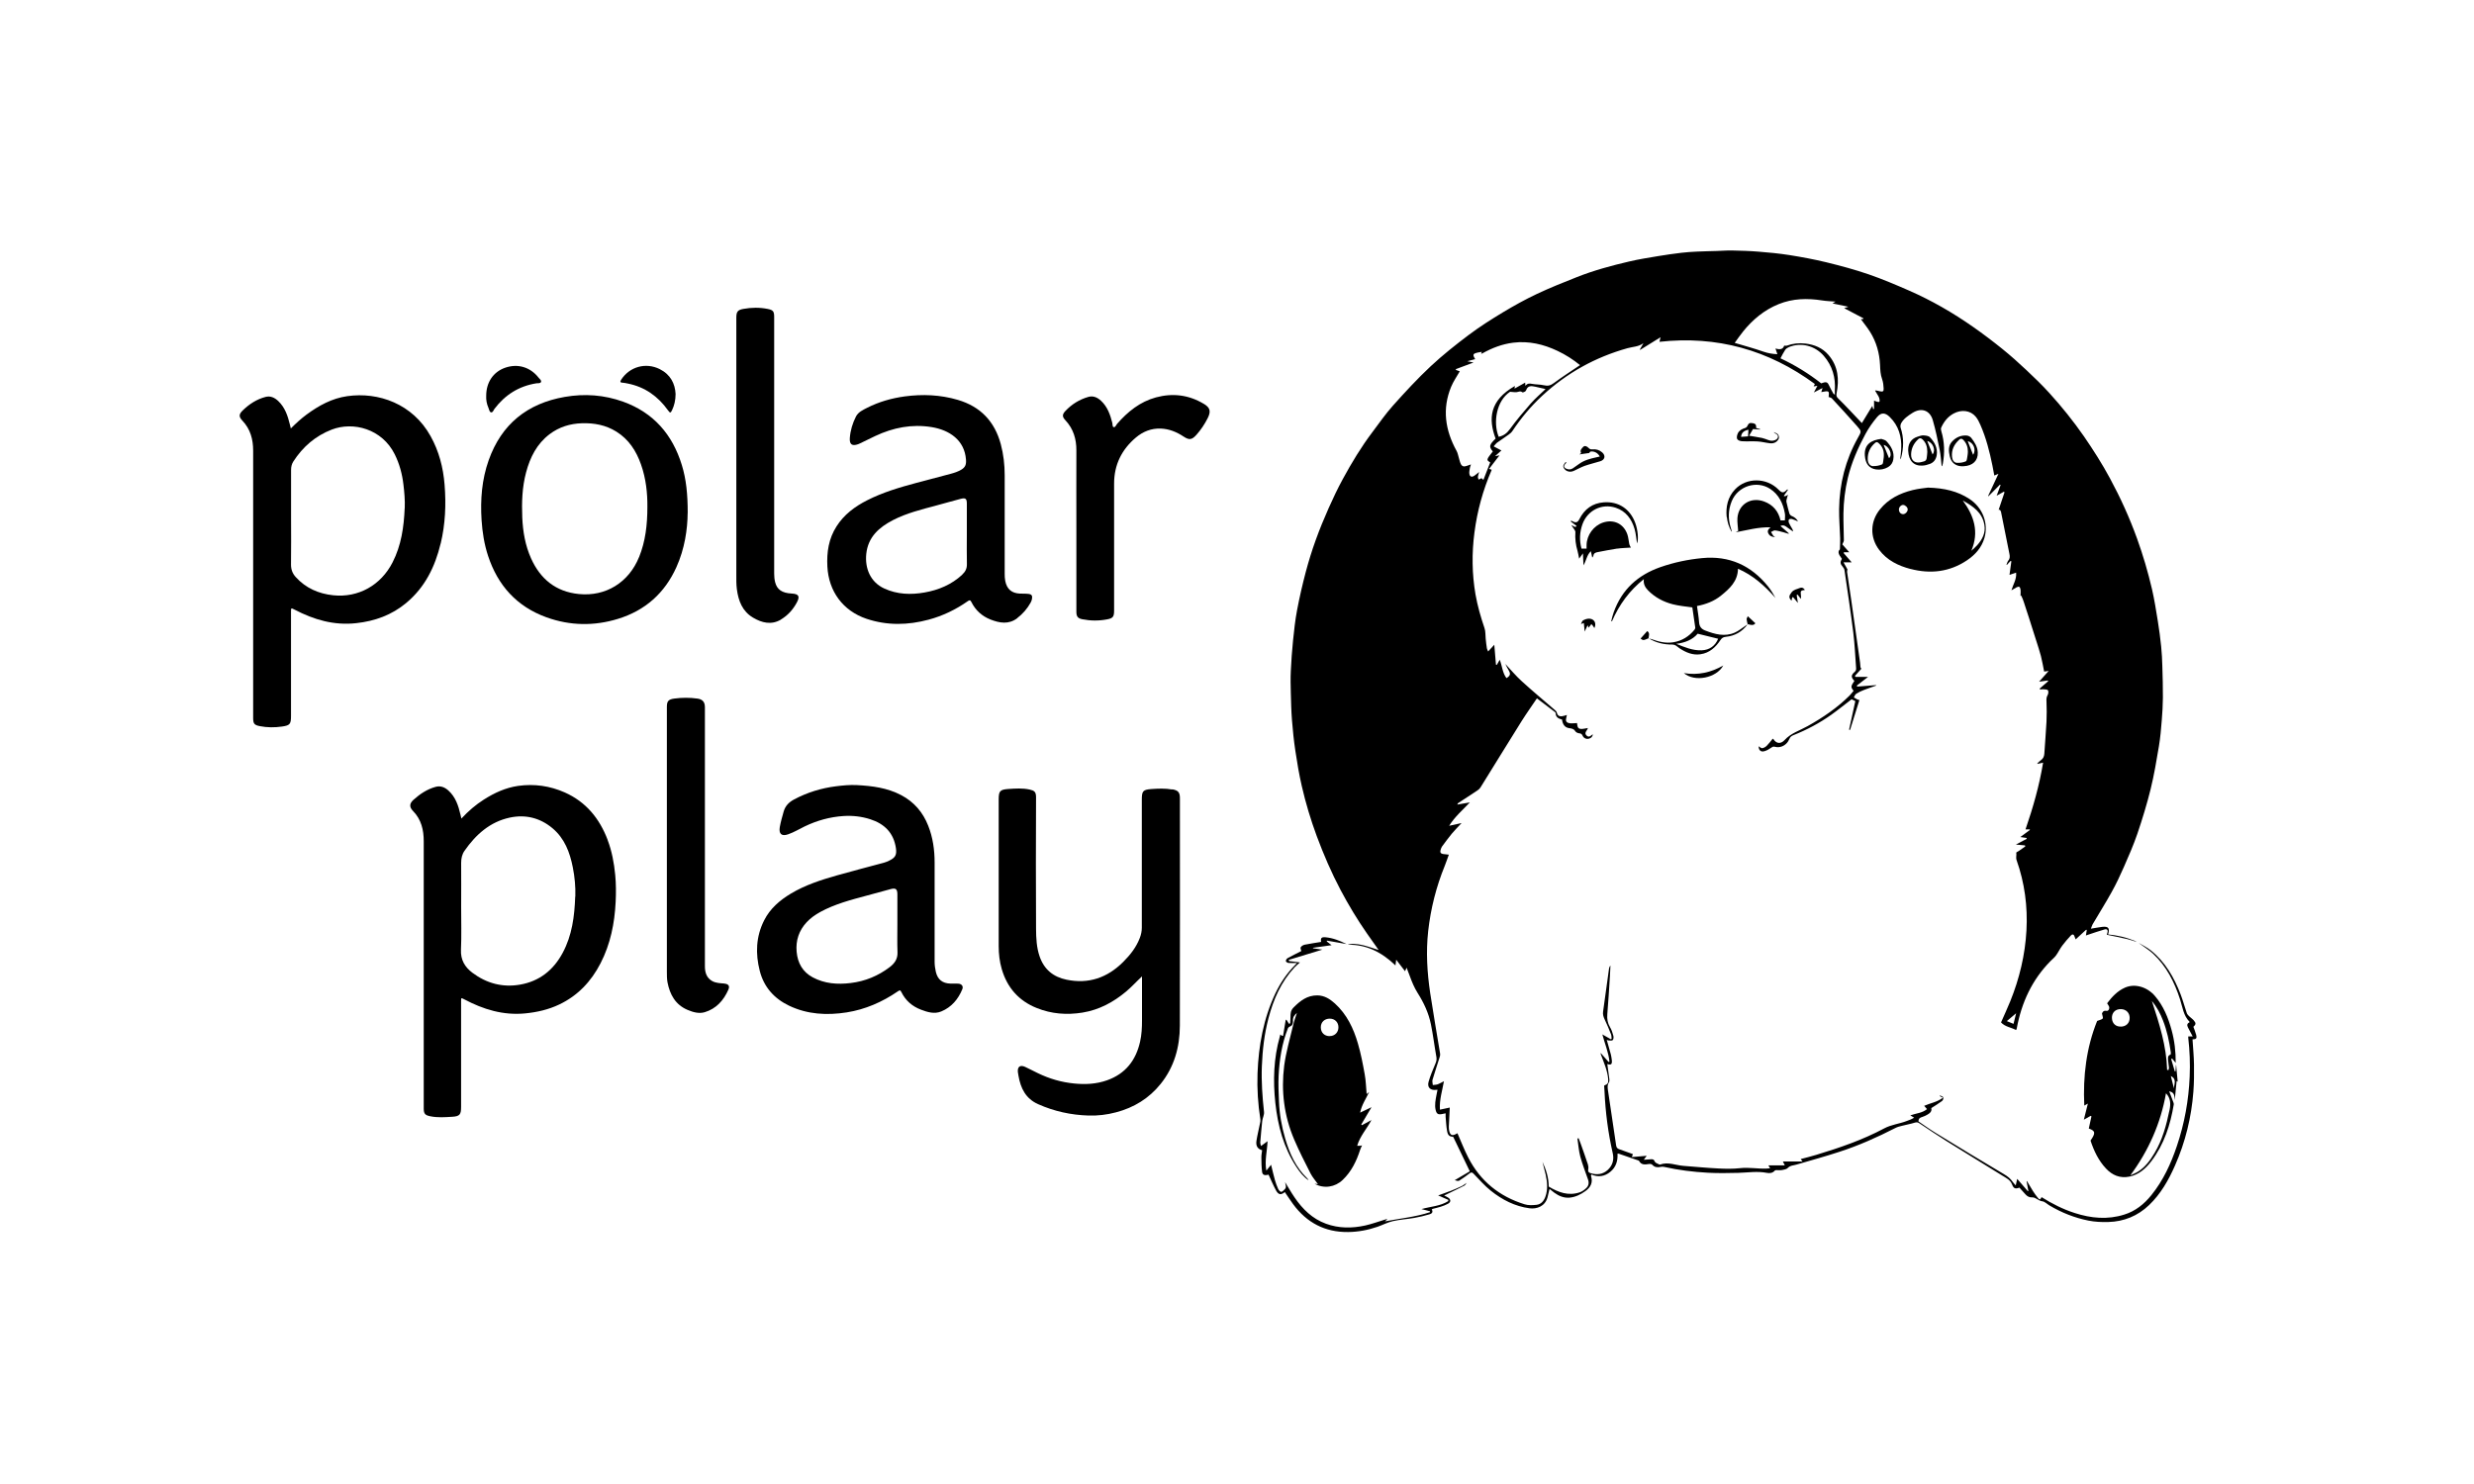 <?xml version="1.0" encoding="UTF-8"?>
<svg id="Ebene_1" data-name="Ebene 1" xmlns="http://www.w3.org/2000/svg" viewBox="0 0 400 240">
  <defs>
    <style>
      .cls-1 {
        stroke-width: 0px;
      }
    </style>
  </defs>
  <path class="cls-1" d="M71.25,87.92c.75-3.14.89-6.33.63-9.54-.22-2.76-.9-5.4-2.26-7.84-2.9-5.24-8.44-7.19-13.48-6.47-2.47.35-4.6,1.52-6.58,2.98-.89.66-1.71,1.41-2.54,2.24-.07-.27-.11-.46-.16-.66-.34-1.4-.79-2.74-1.87-3.77-.57-.54-1.25-.88-2.05-.67-1.42.37-2.63,1.15-3.68,2.17-.65.63-.68,1.02-.07,1.67,1.3,1.37,1.74,3.03,1.74,4.85,0,14.4,0,28.81,0,43.21,0,.94.17,1.17,1.1,1.35,1.18.23,2.38.23,3.57.06,1.3-.19,1.45-.4,1.45-1.75,0-5.61,0-11.21,0-16.82,0-.63,0-.63.57-.34,3.13,1.64,6.39,2.59,9.98,2.19,3.01-.33,5.73-1.31,8.07-3.26,3.03-2.52,4.67-5.85,5.57-9.61ZM65.43,82.18c-.13,3.05-.55,6.03-1.97,8.79-1.87,3.66-5.51,5.73-9.59,5.3-2.35-.25-4.43-1.15-6.05-2.94-.53-.58-.78-1.24-.77-2.05.04-2.5.01-5.01.01-7.51,0-2.59,0-5.18,0-7.77,0-.5.1-.95.37-1.37,1.53-2.37,3.57-4.14,6.22-5.16,3.47-1.33,8.12-.12,10.17,4,.77,1.55,1.21,3.2,1.41,4.91.15,1.26.26,2.52.21,3.79Z"/>
  <path class="cls-1" d="M98.24,135.82c-1.31-3.45-3.49-6.13-6.92-7.66-2.41-1.07-4.95-1.43-7.56-1.06-2.01.29-3.82,1.12-5.53,2.21-1.32.84-2.5,1.85-3.63,3.07-.07-.27-.11-.45-.15-.63-.34-1.47-.8-2.87-1.97-3.92-.59-.52-1.26-.8-2.07-.57-1.37.38-2.51,1.15-3.55,2.08-.68.61-.71,1.17-.08,1.82,1.34,1.37,1.73,3.07,1.73,4.89,0,14.41,0,28.81,0,43.22,0,.87.23,1.09,1.07,1.26,1.17.24,2.36.15,3.53.08,1.24-.07,1.44-.38,1.44-1.6v-10.03c0-2.35,0-4.7,0-7.05,0-.59,0-.58.5-.32,3.09,1.64,6.31,2.63,9.88,2.28,1.91-.19,3.74-.61,5.47-1.43,3.02-1.43,5.19-3.74,6.7-6.68,1.6-3.11,2.27-6.46,2.44-9.92.07-1.45.07-2.91-.07-4.36-.19-1.95-.54-3.85-1.24-5.68ZM93,145c-.11,3.16-.5,6.27-2.03,9.11-1.5,2.79-3.76,4.59-6.9,5.13-2.82.49-5.41-.21-7.69-1.92-1.21-.91-1.93-2.08-1.85-3.73.1-2.28.03-4.56.03-6.84,0-2.4.02-4.8,0-7.2,0-.72.14-1.38.54-1.95,1.83-2.63,4.13-4.7,7.35-5.38,2.51-.53,4.86.04,6.87,1.72,1.97,1.65,2.81,3.9,3.29,6.32.31,1.56.46,3.15.41,4.74Z"/>
  <path class="cls-1" d="M189.51,127.68c-1.12-.2-2.26-.15-3.38-.07-1.37.1-1.52.36-1.52,1.74,0,6.89,0,13.79,0,20.68,0,.58-.12,1.12-.32,1.65-.58,1.52-1.55,2.75-2.69,3.89-2.56,2.55-5.58,3.61-9.16,2.87-2.13-.44-3.62-1.64-4.35-3.75-.5-1.45-.57-2.96-.58-4.45-.04-7.1-.03-14.2,0-21.3,0-.89-.28-1.08-1.03-1.25-1.15-.25-2.33-.17-3.48-.09-1.36.1-1.53.36-1.53,1.73,0,7.89,0,15.78,0,23.67,0,1.28.14,2.52.5,3.74.88,3,2.75,5.12,5.65,6.28,2.38.96,4.86,1.15,7.4.74,2.7-.44,4.99-1.68,7.06-3.41.87-.73,1.62-1.57,2.56-2.44v.67c0,2.14,0,4.29,0,6.43,0,1.17-.05,2.32-.31,3.46-.68,3.02-2.36,5.18-5.34,6.24-1.73.61-3.49.7-5.3.52-2.07-.2-4.02-.77-5.88-1.67-.69-.33-1.37-.7-2.07-1.02-.8-.36-1.25-.03-1.17.83.02.2.06.4.1.61.35,2.02,1.16,3.69,3.17,4.59,2.6,1.16,5.31,1.75,8.14,1.84,1.5.05,3-.13,4.46-.52,2.9-.76,5.34-2.26,7.22-4.6,2.2-2.74,3.09-5.96,3.1-9.41.03-12.26.01-24.52.01-36.79,0-.95-.28-1.27-1.23-1.44Z"/>
  <path class="cls-1" d="M164.47,99.96c.9-.69,1.62-1.52,2.17-2.51.1-.18.17-.38.21-.58.1-.52-.04-.76-.56-.82-.46-.06-.92-.03-1.38-.05-1.35-.06-2.12-.73-2.38-2.05-.08-.39-.09-.78-.09-1.18,0-2.69,0-5.38,0-8.08,0-2.61,0-5.21,0-7.82,0-1.7-.19-3.38-.63-5.03-.99-3.68-3.28-6.09-6.95-7.17-2.82-.83-5.7-.95-8.59-.56-2.12.29-4.16.87-6.07,1.84-.68.35-1.44.69-1.8,1.4-.56,1.09-.91,2.26-1,3.49-.07,1.04.36,1.34,1.34,1,.1-.03.19-.07.28-.12.83-.4,1.66-.82,2.5-1.21,2.89-1.36,5.9-1.95,9.09-1.44,2.91.47,5.34,2.12,5.57,5.25.06.79-.09,1.24-.76,1.64-.54.32-1.12.51-1.72.67-1.84.49-3.68.96-5.52,1.46-2.73.73-5.45,1.53-7.98,2.82-1.99,1.01-3.74,2.31-4.95,4.22-1.27,1.98-1.6,4.17-1.48,6.49.21,4.02,2.51,7.16,6.32,8.45,3.34,1.12,6.7,1.05,10.07.14,2.27-.61,4.36-1.62,6.29-2.97.28-.2.43-.24.61.13.66,1.33,1.71,2.28,3.08,2.82,1.46.57,2.94.85,4.34-.22ZM155.58,92.94c-1.73,1.6-3.82,2.48-6.1,2.88-2.21.39-4.41.32-6.5-.64-2.28-1.04-3.16-3.3-2.92-5.61.29-2.74,2.08-4.3,4.33-5.46,2.21-1.14,4.62-1.72,7-2.36,1.31-.35,2.61-.73,3.92-1.07.8-.21,1.01-.04,1.01.77,0,1.66,0,3.33,0,4.99,0,1.59-.03,3.19.01,4.78.02.73-.26,1.25-.76,1.71Z"/>
  <path class="cls-1" d="M154.94,159.08c-.43-.03-.86,0-1.29-.01-1.28-.04-2.05-.66-2.34-1.89-.12-.53-.2-1.07-.2-1.62,0-2.8,0-5.59,0-8.39,0-2.56,0-5.11,0-7.67,0-2.05-.28-4.06-1.04-5.97-.85-2.16-2.27-3.83-4.35-4.93-2.25-1.19-4.69-1.5-7.18-1.63-1.13-.06-2.25.05-3.37.19-2.4.3-4.67,1-6.8,2.14-.82.44-1.41,1.03-1.67,1.96-.23.82-.47,1.64-.62,2.48-.19,1.11.28,1.56,1.34,1.19.94-.32,1.79-.85,2.69-1.28,1.99-.96,4.09-1.54,6.29-1.68,1.46-.09,2.91.07,4.3.52,2.28.73,3.78,2.19,4.15,4.65.16,1.1-.07,1.56-1.09,2.05-.26.13-.53.24-.81.32-2.55.69-5.12,1.35-7.66,2.07-2.57.73-5.1,1.55-7.41,2.93-1.8,1.08-3.37,2.42-4.33,4.33-1.33,2.62-1.43,5.38-.71,8.18.67,2.62,2.33,4.47,4.73,5.62,2.97,1.42,6.12,1.59,9.32,1.09,3.02-.48,5.76-1.68,8.27-3.4.3-.21.41-.24.58.12.67,1.37,1.76,2.31,3.17,2.84,1.05.4,2.16.75,3.29.28,1.65-.69,2.72-1.97,3.39-3.59.2-.48-.11-.87-.66-.9ZM143.86,156.4c-1.88,1.43-3.99,2.3-6.33,2.58-2.13.26-4.2.11-6.13-.92-1.64-.88-2.44-2.33-2.6-4.15-.16-1.82.38-3.43,1.62-4.76.62-.67,1.38-1.21,2.2-1.66,2.36-1.29,4.94-1.96,7.52-2.65,1.3-.35,2.6-.72,3.9-1.06.77-.2,1.04,0,1.05.82.01,1.65,0,3.29,0,4.94,0,1.49-.04,2.99.02,4.47.04,1.07-.46,1.78-1.24,2.38Z"/>
  <path class="cls-1" d="M111.19,82.97c0-3.07-.24-5.45-.95-7.76-1.51-4.93-4.56-8.46-9.47-10.24-3.08-1.11-6.25-1.34-9.46-.78-6.05,1.05-10.23,4.4-12.3,10.24-1.11,3.13-1.36,6.37-1.15,9.67.13,1.98.43,3.91,1.05,5.79,1.58,4.81,4.66,8.22,9.46,9.95,3.81,1.37,7.7,1.43,11.56.24,4.39-1.35,7.54-4.16,9.43-8.35,1.35-2.99,1.8-6.16,1.82-8.75ZM103.32,90.1c-1.65,4.08-5.37,6.41-9.73,5.97-3.7-.37-6.22-2.41-7.72-5.75-.95-2.11-1.33-4.35-1.43-6.64-.1-2.45-.02-4.9.62-7.29.65-2.44,1.74-4.62,3.81-6.18,1.54-1.16,3.29-1.7,5.22-1.76,1.99-.06,3.85.29,5.56,1.35,2.02,1.26,3.22,3.13,3.99,5.32.81,2.29,1.05,4.67,1.03,6.84,0,2.95-.32,5.6-1.34,8.13Z"/>
  <path class="cls-1" d="M126.27,100.18c1.1-.65,1.93-1.58,2.54-2.7.57-1.04.34-1.43-.81-1.49-1.56-.08-2.38-.64-2.68-1.85-.11-.45-.15-.91-.15-1.38,0-13.82,0-27.65,0-41.47,0-.93-.15-1.15-1.06-1.33-1.31-.26-2.63-.24-3.93,0-.92.16-1.13.47-1.13,1.42,0,7.13,0,14.27,0,21.4,0,6.69,0,13.38,0,20.07,0,.82-.02,1.64.09,2.46.25,1.88.89,3.55,2.6,4.57,1.43.85,2.97,1.24,4.53.32Z"/>
  <path class="cls-1" d="M117.1,159.06c-.65-.05-1.31-.07-1.9-.37-.96-.51-1.23-1.41-1.23-2.42,0-13.97,0-27.95,0-41.92,0-.99-.57-1.28-1.2-1.37-1.26-.18-2.52-.17-3.78,0-.92.13-1.17.42-1.17,1.34,0,7.24,0,14.47,0,21.71,0,7.05,0,14.09,0,21.14,0,.56,0,1.13.1,1.69.39,2.01,1.29,3.64,3.26,4.47.88.37,1.82.64,2.75.37,1.87-.56,3.07-1.91,3.84-3.66.26-.6-.01-.92-.68-.97Z"/>
  <path class="cls-1" d="M194.61,65.3c-2.42-1.45-5.02-1.76-7.72-1.03-2.57.7-4.56,2.31-6.28,4.28-.17.2-.28.59-.55.53-.22-.05-.16-.45-.22-.69-.34-1.33-.78-2.6-1.82-3.57-.58-.54-1.26-.86-2.06-.63-1.45.42-2.69,1.19-3.72,2.29-.52.56-.51.92.01,1.48,1.29,1.38,1.79,3.03,1.78,4.89-.02,4.22,0,8.44,0,12.66,0,4.48,0,8.95,0,13.43,0,.76.23,1.07.97,1.21,1.32.26,2.65.27,3.98.02.97-.18,1.15-.43,1.15-1.43,0-6.84,0-13.69,0-20.53,0-3.05,1.23-5.51,3.52-7.45,1.15-.97,2.5-1.51,4.02-1.45,1.35.05,2.56.54,3.69,1.29.92.61,1.35.54,2.09-.29.72-.81,1.32-1.71,1.81-2.68.55-1.1.42-1.7-.64-2.33Z"/>
  <path class="cls-1" d="M100.65,61.89c.29.02.58.08.86.14,2.76.55,4.88,2.07,6.5,4.34.33.46.42.45.66-.06.35-.75.55-1.55.56-2.58-.08-1.69-.83-3.17-2.57-4.04-2.25-1.12-4.87-.39-6.23,1.72-.2.31-.17.46.22.49Z"/>
  <path class="cls-1" d="M79.41,66.69c.27.04.38-.35.53-.56,1.72-2.28,3.96-3.69,6.79-4.14.26-.04.64.05.74-.22.1-.27-.22-.47-.38-.68-1.34-1.72-3.37-2.33-5.41-1.62-1.91.66-3.07,2.35-3.07,4.53-.04.64.08,1.33.37,1.98.11.26.15.67.43.71Z"/>
  <path class="cls-1" d="M355.05,167.28c-.1-.41-.27-.8-.42-1.22.42-.37.45-.6.06-1.04-.23-.26-.53-.45-.78-.7-.14-.14-.29-.31-.35-.49-.35-1.01-.62-2.04-1-3.03-1.05-2.73-2.48-5.23-4.8-7.09-.6-.48-1.32-.83-1.99-1.23.12.09.24.17.35.26.67.5,1.39.94,2,1.51,2.17,2.03,3.46,4.6,4.36,7.39.4,1.24.53,2.6,1.52,3.6.02.02,0,.06,0,.1-.4.17-.43.46-.25.82.13.24.25.49.38.73.12.23.25.46.39.73h-.72c0,.08,0,.14,0,.2.24,2.09.32,4.18.23,6.29-.16,3.84-.84,7.58-2.07,11.23-.96,2.86-2.21,5.57-4.12,7.94-1.17,1.45-2.58,2.59-4.39,3.15-2.69.85-5.35.6-7.99-.25-1.91-.61-3.68-1.51-5.37-2.57-.26.45-.3.47-.61.11-.29-.34-.55-.73-.8-1.11-.33-.53-.64-1.07-.96-1.6-.02.01-.04.02-.06.03.1.52.19,1.05.29,1.57-.03.01-.06.02-.09.03-.57-.66-1.13-1.31-1.72-1.99-.08.37-.14.67-.23,1.06-.2-.23-.36-.38-.48-.55-.36-.54-.83-.92-1.41-1.26-3.71-2.19-7.39-4.43-11.06-6.68-.97-.59-1.9-1.26-2.78-1.86,0-.5.27-.62.62-.72.3-.09.59-.24.87-.4.42-.24.71-.57.58-1.03.61-.39,1.19-.74,1.74-1.15.14-.11.26-.42.2-.58-.05-.15-.34-.22-.52-.32-.02.03-.03.07-.05.1.06.04.12.08.19.11.08.04.17.08.34.15-1,.75-2.08.88-3.05,1.32.17.2.31.35.46.53-.76.64-1.71.66-2.7,1.01.27.16.44.27.62.38-.44.27-.85.4-1.24.55-1.18.45-2.44.56-3.6,1.18-3.48,1.86-7.22,3.14-10.99,4.28-.84.26-1.69.46-2.51.68.04.05.12.16.29.39h-3.17c.13.25.2.4.31.63h-2.65c.08.14.16.28.27.47-.25.02-.42.04-.6.05-1.42.05-2.82-.23-4.25-.07-1.16.13-2.34.11-3.51.05-1.88-.09-3.76-.28-5.64-.42-1.26-.09-2.5-.69-3.79-.21-.03,0-.07.01-.09,0-.26-.15-.66-.25-.75-.47-.16-.41-.4-.42-.73-.38-.33.03-.67.04-1.06.07.19-.26.32-.44.47-.64-.8.07-1.57.14-2.4.21.09-.25.13-.37.17-.48-.74-.27-1.46-.54-2.2-.79-.31-.1-.46-.27-.51-.61-.42-2.86-.85-5.71-1.27-8.57-.08-.56-.24-1.13.12-1.67.07-.11.07-.3.06-.45-.11-.84-.23-1.68-.34-2.48.63.21.82.04.72-.72-.04-.29-.08-.57-.15-.85-.2-.77-.43-1.53-.66-2.35.11.05.18.1.25.1.24,0,.57.08.71-.04.14-.13.17-.48.11-.7-.13-.48-.28-.98-.54-1.4-.39-.66-.5-1.32-.44-2.08.17-2.03.29-4.06.42-6.1.04-.59.06-1.19.09-1.78-.14.15-.21.32-.23.49-.32,2.32-.63,4.64-.96,6.95-.07.47.06.86.26,1.28.38.78.7,1.58,1.02,2.39.09.22.07.48.1.72-.04.03-.09.05-.13.08-.44-.25-.88-.5-1.37-.78.39,1.49,1,2.89,1.15,4.4-.04.02-.09.05-.13.07-.43-.49-.86-.98-1.29-1.47-.02.11,0,.19.04.27.48,1.28,1.04,2.53,1.17,3.92.06.65-.04.85-.65,1.09.02.31.05.63.06.95.15,3.37.58,6.69,1.33,9.98.24,1.06-.02,1.98-.81,2.71-.8.73-1.75.83-2.77.52-.35-.11-.45-.27-.38-.63.05-.26.02-.55-.06-.8-.38-1.15-.79-2.3-1.2-3.45-.09-.26-.2-.51-.3-.77-.06.02-.13.03-.19.05.15.97.21,1.96.46,2.9.34,1.26.82,2.48,1.25,3.71.19.54.12,1.04-.3,1.42-.29.27-.64.53-1.01.66-1.87.64-3.51,0-5.04-.92,0-1.47-.44-2.75-1.01-4.01.14.69.36,1.36.51,2.05.26,1.2.39,2.41-.04,3.6-.25.69-.7,1.23-1.44,1.31-.64.07-1.33.1-1.93-.09-4.07-1.26-7.16-3.75-9.11-7.57-.65-1.27-1.16-2.6-1.74-3.92-.06.03-.16.09-.27.15-.57.29-.88.17-1.04-.46-.06-.25-.09-.51-.08-.77.04-1.01.1-2.03.15-3.07-.5.11-1.01.21-1.59.34-.11-1.61.38-3.07.65-4.6-.36.18-.66.37-.98.49-.26.09-.54.09-.82.13-.02-.28-.12-.59-.05-.84.37-1.27.8-2.52,1.19-3.78.05-.16.06-.35.03-.51-.53-3.24-1.1-6.48-1.59-9.72-.5-3.33-.7-6.69-.33-10.05.41-3.65,1.3-7.18,2.69-10.58.23-.57.42-1.16.65-1.78-.36-.04-.66-.06-.96-.11-.36-.06-.49-.29-.38-.63.06-.19.11-.39.22-.55.52-.71,1.04-1.42,1.6-2.1.47-.57,1-1.09,1.58-1.72-.7.15-1.28.28-2.01.44.94-1.5,2.18-2.54,3.35-3.78-.75.13-1.39.24-2.03.35.04-.16.11-.22.18-.27,1.03-.68,2.07-1.34,3.09-2.03.18-.12.36-.28.47-.46,2.22-3.57,4.41-7.15,6.64-10.71.79-1.26,1.66-2.47,2.49-3.71.98.74,1.93,1.46,2.87,2.18.07.05.16.13.16.2,0,.7.49.91,1.03,1.05.09.79.47,1.3,1.16,1.39.41.06.74.1.98.49.11.18.4.32.62.34.33.02.47.15.59.43.17.37.62.56,1.01.44.33-.1.59-.29.61-.72-.31.24-.59.56-.95.26-.57-.47.08-.85.16-1.26-.42.05-.83.19-1.21.14-.53-.08-.49-.61-.54-.94-.51,0-1.01.12-1.43-.03-.62-.22-.28-.81-.21-1.28-.3.08-.54.17-.77.2-.5.07-.76-.14-.88-.62-.03-.14-.16-.27-.28-.37-1.79-1.55-3.62-3.07-5.37-4.67-.95-.86-1.78-1.86-2.66-2.8.17.38.38.74.58,1.1.3.54.21.83-.39,1.2-.66-.86-.69-1.96-1.09-2.97-.18.31-.32.57-.47.82-.05,0-.09-.01-.14-.02-.09-1.04-.17-2.09-.27-3.23-.36.39-.65.71-1,1.09-.09-.22-.17-.37-.2-.52-.08-.51-.14-1.02-.19-1.54-.06-.57-.01-1.18-.19-1.71-.61-1.79-1.13-3.59-1.46-5.46-.57-3.33-.61-6.66-.17-10,.45-3.49,1.37-6.86,2.77-10.09,0-.02,0-.05,0-.08-.09-.03-.19-.06-.4-.13.57-.74,1.1-1.43,1.68-2.19-.25.05-.42.08-.72.14.4-.36.71-.64,1.03-.93-.42-.22-.8-.42-1.25-.66.23-.25.35-.45.52-.58.63-.45,1.28-.87,1.91-1.33.21-.15.43-.33.58-.55,1.39-2.09,2.98-4,4.82-5.71,3.98-3.7,8.59-6.25,13.81-7.71.85-.24,1.79-.22,2.57-.81l-.58,1.03s.04.03.06.05c1.06-.66,2.12-1.31,3.29-2.04-.08.34-.13.52-.18.74,9.29-1.03,17.64,1.31,25.13,6.82-.08.16-.13.26-.2.39.2-.03.36-.05.61-.09-.2.38-.36.68-.57,1.07.52-.27.93-.48,1.4-.72-.08.26-.14.44-.2.66,1.27-.25,1.31-.22,1.18.79.19.08.41.1.52.22,1.37,1.49,2.75,2.97,4.08,4.49.75.85.71.89.14,1.89-2.01,3.58-2.99,7.44-3.04,11.53-.02,1.58.12,3.16.17,4.74.02.54-.03,1.08-.04,1.77-.35.35-.31.72.32,1.53-.32.55-.28.83.17,1.34.12.14.23.33.25.51.49,3.36,1,6.71,1.42,10.07.23,1.87.31,3.76.45,5.64.02.26.04.51-.22.73-.62.53-.61.87-.05,1.46-.59.85-.61,1.01-.13,1.6-.21.25-.41.53-.64.76-2,1.99-4.31,3.56-6.77,4.94-1.27.72-2.71,1.13-3.75,2.27-.57.62-1.29.64-1.8-.15-.02-.03-.07-.05-.11-.08-.32.39-.62.8-.97,1.15-.19.19-.48.36-.74.39-.17.02-.38-.2-.56-.31-.03.6.33.97.91.8.4-.11.78-.33,1.12-.57.21-.15.34-.22.63-.14.33.09.73.07,1.05-.05.59-.21,1.03-.67,1.26-1.25.14-.34.38-.48.68-.6,2.16-.86,4.2-1.95,6.09-3.29,1.11-.79,2.17-1.66,3.28-2.5.14.07.34.17.6.3-.33,1.53-.67,3.07-1.01,4.62.05.01.11.03.16.04.5-1.61,1.01-3.22,1.51-4.83-.1-.03-.22-.05-.33-.1-.2-.1-.38-.22-.57-.33.12-.2.2-.47.38-.58.38-.25.8-.45,1.22-.61.66-.26,1.33-.48,2-.72,0-.03,0-.05-.01-.08-1.02.08-2.04.16-3.05.24-.02-.06-.04-.11-.05-.17.59-.46,1.18-.92,1.81-1.4h-2.03c-.03-.05-.06-.11-.09-.16.35-.39.71-.79,1.04-1.16-.04-.07-.13-.15-.15-.25-.04-.24-.02-.49-.06-.73-.47-3.36-.94-6.71-1.42-10.07-.22-1.54-.46-3.07-.68-4.6-.02-.13.03-.26.06-.41-.18-.32-.38-.68-.64-1.15h1.32c-.47-.55-.89-1.03-1.31-1.51.03-.04.06-.08.09-.12h.83c-.44-.5-.83-.94-1.12-1.27.12-.3.25-.47.25-.65-.01-1.45-.09-2.89-.07-4.34.03-1.95.26-3.88.72-5.79.6-2.5,1.64-4.84,2.85-7.09.52-.97,1.17-1.89,1.88-2.73.65-.77,1.32-.72,2.04,0,1.45,1.42,1.94,3.19,1.85,5.16-.02.53-.1,1.05-.17,1.7.09-.15.12-.18.14-.22.44-1.64.48-3.27-.06-4.9-.07-.21-.03-.51.07-.71.41-.76,1.12-1.23,1.82-1.68,1.44-.92,2.84-.46,3.31,1.17.46,1.59.79,3.22,1.12,4.84.17.85.21,1.73.31,2.61.05-.04.09-.05.09-.07.04-.11.08-.23.1-.35.32-1.77.28-3.51-.24-5.24-.06-.19-.1-.44-.02-.6.43-.95,1.05-1.75,1.98-2.26,1.27-.7,2.73-.53,3.58.48.33.39.57.87.77,1.34.93,2.11,1.49,4.34,1.95,6.59.11.53.2,1.06.3,1.6.15-.06.36-.15.67-.27-.59,1.26-1.13,2.42-1.67,3.58.02.01.04.02.06.04.62-.62,1.24-1.25,1.85-1.87.04.02.07.04.11.06-.22.58-.43,1.16-.64,1.73.4-.23.79-.44,1.18-.66.03.04.06.08.09.12-.32.94-.63,1.89-.95,2.83l.19-.02c.07.1.17.2.19.31.46,2.27.9,4.54,1.36,6.8.08.4.12.75-.17,1.1-.15.18-.2.44-.3.67.02.01.05.02.07.04.2-.21.39-.43.59-.64.04.02.08.04.13.05-.1.72-.2,1.45-.3,2.2.37-.12.69-.23,1.07-.36.1,1.07-.48,1.89-.76,2.86.19-.11.3-.17.41-.24.13-.08.26-.16.39-.23.38-.2.59-.14.66.28.06.35.01.72.01,1.09.04-.02.08-.03.11-.05.38.73.56,1.55.84,2.33.29.82.53,1.65.8,2.48.26.83.53,1.65.79,2.48.26.83.54,1.65.76,2.49.21.83.35,1.67.52,2.51.16-.02.37-.05.73-.1-.56.63-1.02,1.15-1.55,1.74.55-.08.98-.14,1.41-.2.02.04.05.07.07.11-.46.4-.93.8-1.39,1.21.03.05.06.09.09.14.17-.01.35-.06.52-.04.26.03.65.02.74.18.11.19.06.57-.07.79-.2.34-.19.66-.17,1.03.04,1.08.05,2.16,0,3.24-.09,1.73-.24,3.46-.35,5.19-.03.44-.19.78-.55,1.04-.22.15-.4.35-.59.53.01.02.02.04.04.07.28-.06.57-.13.9-.2-.61,3.72-1.63,7.27-2.84,10.79h.68s.02.06.03.09c-.5.37-1.01.75-1.55,1.15.38.06.7.1,1.01.15,0,.05.02.09.02.14-.56.3-1.13.6-1.75.93.53.05,1,.09,1.47.13.02.06.03.11.05.17-.35.25-.71.49-1.06.74-.14.09-.41.21-.4.27.08.4-.1.77.06,1.22,1.3,3.67,1.8,7.47,1.59,11.36-.22,3.95-1.13,7.76-2.61,11.43-.47,1.15-.99,2.28-1.5,3.44.66.72,1.63.8,2.41,1.22.06-.07.09-.09.1-.11.02-.06.03-.12.04-.18.77-4.14,2.46-7.82,5.45-10.85.3-.3.64-.57.89-.91.37-.51.63-1.09,1.01-1.59.42-.57.9-1.11,1.38-1.63.23-.25.48-.25.6.15.05.15.12.3.19.47.59-.54,1.14-1.06,1.7-1.57.03.03.06.06.09.08-.04.26-.09.53-.14.86.2-.07.33-.12.47-.16.85-.28,1.7-.58,2.56-.82.4-.11.57.12.45.51-.04.14-.08.27-.1.35,1.13.24,2.24.45,3.33.71.51.12,1.01.31,1.51.46-.13-.07-.26-.16-.39-.21-1.36-.55-2.78-.87-4.24-1.01.31-1.02.05-1.34-.97-1.22-.57.07-1.13.18-1.81.29.11-.28.17-.51.28-.71,1.02-1.74,2.1-3.45,3.08-5.22.73-1.31,1.37-2.67,1.97-4.04.78-1.78,1.56-3.56,2.19-5.4.8-2.37,1.54-4.78,2.14-7.21.56-2.29.95-4.62,1.34-6.95.23-1.39.35-2.8.46-4.21.1-1.21.17-2.42.18-3.63.01-1.69-.04-3.38-.09-5.06-.03-1.07-.08-2.15-.19-3.21-.14-1.37-.32-2.74-.54-4.1-.28-1.73-.55-3.46-.94-5.16-.65-2.78-1.45-5.51-2.42-8.2-1.21-3.35-2.67-6.57-4.36-9.7-1.27-2.36-2.71-4.62-4.23-6.83-1.71-2.46-3.58-4.79-5.59-7-1.17-1.29-2.43-2.51-3.7-3.7-1.26-1.19-2.56-2.35-3.91-3.44-1.54-1.24-3.12-2.44-4.74-3.57-3.26-2.28-6.7-4.27-10.34-5.86-2.15-.94-4.31-1.86-6.52-2.62-2.24-.77-4.54-1.39-6.84-1.95-1.97-.48-3.98-.85-5.98-1.17-1.65-.26-3.31-.42-4.97-.55-1.43-.12-2.87-.16-4.31-.19-.83-.02-1.67.06-2.5.08-1.06.03-2.12.05-3.19.1-.83.04-1.66.09-2.48.19-1.26.15-2.53.33-3.78.54-1.55.26-3.1.5-4.63.86-2.88.67-5.74,1.44-8.49,2.53-2.18.86-4.36,1.73-6.48,2.73-1.87.88-3.68,1.89-5.45,2.95-1.89,1.14-3.77,2.33-5.54,3.66-2.13,1.6-4.22,3.26-6.16,5.07-2.14,2-4.13,4.16-6.09,6.35-1.22,1.36-2.26,2.87-3.36,4.33-1.8,2.38-3.34,4.94-4.76,7.55-.84,1.54-1.59,3.12-2.3,4.72-.76,1.71-1.47,3.43-2.1,5.19-.61,1.68-1.14,3.4-1.6,5.13-.54,2.05-1.02,4.12-1.41,6.2-.31,1.62-.48,3.26-.65,4.9-.17,1.63-.28,3.28-.36,4.92-.06,1.18-.03,2.36,0,3.53.04,1.48.07,2.97.19,4.45.13,1.66.3,3.32.55,4.97.28,1.89.6,3.78,1.03,5.65.63,2.75,1.44,5.45,2.42,8.1,1.12,3.01,2.38,5.94,3.88,8.77,1.28,2.41,2.68,4.74,4.24,6.98.63.91,1.28,1.81,1.89,2.68-.8-.25-1.62-.55-2.45-.76-1.11-.28-2.12-.3-2.54-.09,3.06-.06,5.52,1.24,7.71,3.34.04-.31.07-.56.12-.92.51.66.96,1.24,1.43,1.86.09-.2.15-.34.25-.57.2.51.37.93.52,1.36.34.94.72,1.86,1.26,2.72.99,1.56,1.78,3.24,2.15,5.06.36,1.76.57,3.54.89,5.31.07.4-.01.73-.17,1.09-.4.96-.82,1.93-1.1,2.93-.24.88.28,1.38,1.17,1.29.08,0,.17-.01.28-.02-.06.29-.12.54-.16.8-.15.82-.34,1.64-.14,2.48.14.6.39.77.97.66.19-.03.38-.08.64-.13,0,.21-.01.39,0,.57.07.75.1,1.52.23,2.26.13.76.39.93,1,.98.91,1.88,1.78,3.71,2.68,5.57-.76.45-1.6.95-2.44,1.44.27.08.56.17.73.07.6-.37,1.16-.8,1.73-1.22.26-.19.42-.08.61.12.91.93,1.76,1.93,2.77,2.73,1.83,1.46,3.89,2.53,6.26,2.84,1.15.15,2.49-.29,2.9-1.75.12-.44.21-.89.33-1.38.27.21.51.41.76.6.74.54,1.56.89,2.48.81.95-.09,1.8-.51,2.56-1.06.84-.6,1.25-1.39.91-2.44-.02-.06.02-.14.04-.25,1.13.49,2.16.32,3.07-.42.92-.75,1.24-1.77,1.17-2.94.11,0,.16-.01.2,0,1.06.37,2.12.73,3.18,1.1.04.01.09.04.11.08.37.68.97.58,1.59.49.17-.03.43,0,.53.11.39.43.84.47,1.36.36.19-.04.4-.05.58,0,2.32.52,4.68.81,7.05.94,1.64.09,3.28.06,4.92.02,1.54-.04,3.08-.3,4.62,0,.46.09.94.05,1.3-.37.05-.06.19-.07.3-.07.3,0,.6.04.89-.02.32-.06.7-.12.9-.33.22-.23.45-.32.72-.39.23-.06.47-.09.7-.16,2.31-.68,4.63-1.31,6.92-2.06,3.14-1.02,6.15-2.36,9.09-3.87.32-.17.69-.25,1.05-.34.68-.18,1.38-.3,2.06-.51.28-.09.46-.07.7.08,1.49.99,2.97,2,4.48,2.94,2.99,1.87,6.02,3.7,9.01,5.57.58.36,1.24.65,1.53,1.4.26.69.54.76,1.19.52.34.37.66.75,1,1.11.3.32.6.49,1.12.47.52-.01.95.55,1.58.63.41.05.77.44,1.16.67,1.96,1.17,4.06,2,6.29,2.45,1.05.21,2.15.26,3.22.23,2.53-.07,4.74-.97,6.59-2.73,1.9-1.82,3.16-4.05,4.2-6.41,1.68-3.81,2.65-7.8,2.97-11.94.11-1.45.12-2.92.1-4.38-.02-1.36-.16-2.72-.24-4.08.61-.01.74-.16.58-.8ZM325.54,165.58c-.35-.14-.67-.28-1.07-.44.28-.24.5-.43.73-.62.23-.19.46-.38.77-.65-.15.63-.28,1.15-.42,1.71ZM296.66,63.18c-.01.18,0,.36,0,.65-.14-.11-.22-.14-.25-.19-.26-.48-.53-.95-.76-1.45-.13-.29-.32-.4-.6-.37-.19.03-.37.11-.59.18-2.02-1.58-4.21-2.94-6.59-4.05.25-.47.48-.95.77-1.38.13-.19.37-.34.6-.44,1.95-.8,4.2-.23,5.63,1.42,1.4,1.62,1.93,3.51,1.79,5.62ZM281.8,53.64c1.57-1.95,3.45-3.52,5.79-4.46,2.28-.92,4.64-.97,7.04-.59.7.11,1.41.13,2.15.19-.13.08-.26.15-.5.29.89.19,1.68.35,2.57.54-.27.09-.43.15-.68.23,1.08.57,2.1,1.11,3.13,1.65-.01.03-.02.07-.04.1-.14.01-.29.02-.39.03.49.67,1.04,1.34,1.49,2.06,1.02,1.63,1.52,3.44,1.61,5.36.03.77.06,1.53.33,2.27.17.48.23,1.01.25,1.52.02.48-.13.55-.6.45-.21-.05-.41-.09-.62-.14-.04,0-.09.01-.17.03.19.31.38.6.55.91.08.14.14.31.17.47.09.44-.04.55-.45.4-.13-.05-.25-.09-.43-.16v1.34s-.1.02-.15.02c-.05-.19-.1-.37-.13-.51-.53.88-1.1,1.81-1.69,2.78-.71-.75-1.34-1.43-1.98-2.09-.62-.65-1.24-1.3-1.88-1.92-.24-.24-.3-.43-.23-.79.45-2.26.26-4.4-1.32-6.23-.97-1.12-2.26-1.66-3.72-1.83-1.03-.12-2.03-.02-3.01.34-.11.04-.25,0-.42,0-.21.67-.77.64-1.41.47.11.34.2.6.31.91-.81-.03-1.53-.16-2.26-.41-1.5-.53-3.05-.94-4.64-1.42.42-.58.85-1.21,1.32-1.79ZM247.55,65.19c-1.19,1.36-2.36,2.74-3.42,4.2-.49.68-1.04,1.09-1.82,1.25-.93-2.28-.39-5.82,1.84-7.28.43.03.74.09,1.05.06.31-.03.6-.25.93.02.07.06.28-.04.41-.1.09-.04.17-.14.21-.24.27-.78.86-.69,1.47-.56.54.12,1.08.25,1.67.38-.82.79-1.64,1.48-2.34,2.28ZM234.62,62.56c.36-.88.92-1.67,1.4-2.51-.16-.06-.39-.14-.62-.22,0-.04-.01-.09-.02-.13.91-.34,1.83-.69,2.86-1.07-.37-.08-.62-.13-1-.21.49-.13.88-.24,1.27-.34-.46-.75-.39-.89.49-1.08.18-.04.35-.06.58-.1-.04.12-.07.2-.11.32.09-.03.16-.05.22-.08,1.55-.87,3.2-1.5,4.97-1.72,2.52-.31,4.9.25,7.17,1.33,1.31.62,2.53,1.4,3.63,2.3-1.45.98-2.88,1.9-4.25,2.91-.51.38-.95.5-1.57.35-.63-.15-1.3-.11-1.94-.23-.4-.08-.74-.11-1.07.32-.01-.21-.02-.32-.04-.52-.59.33-1.13.64-1.72.97.02-.16.04-.28.06-.43-4.12,2.36-4.31,5.31-3.12,8.51-1.04,1.02-1.1,1.3-.45,2.08-1.06,1.34-1.07,1.38-.42,1.77-.36.92-.72,1.85-1.1,2.83-.13-.11-.22-.19-.33-.29-.02.01-.04.05-.07.06-.13.06-.26.12-.38.18-.04-.15-.13-.31-.11-.45.02-.22.11-.44.2-.78-.33.26-.54.45-.78.61-.41.27-.72.17-.8-.31-.05-.31.04-.65.09-.98.02-.16.1-.31.17-.54-.28.1-.5.18-.73.25-.44.15-.75.06-.94-.38-.15-.33-.21-.69-.32-1.04-.1-.34-.17-.71-.34-1.02-1.84-3.34-2.36-6.79-.87-10.39Z"/>
  <path class="cls-1" d="M220.96,176.94c-.1-1.1-.12-2.16-.31-3.19-.3-1.67-.62-3.35-1.1-4.99-.71-2.45-1.79-4.72-3.73-6.48-.81-.73-1.69-1.29-2.83-1.3-1.63-.02-2.76.86-3.85,1.96-.49.5-.48.98-.49,1.54,0,.34-.04.67-.05,1.01-.06.03-.13.06-.19.09l-.43-.69s-.07.06-.11.09c-.14.85-.29,1.71-.42,2.53-.14,0-.16.02-.17.01-.09-.07-.18-.14-.28-.22-.03.11-.04.21-.07.31-1.01,3.54-1.12,7.14-.73,10.77.4,3.69,1.33,7.2,3.4,10.34.55.83,1.14,1.61,1.98,2.17-.07-.1-.12-.22-.2-.3-1.87-1.78-2.88-4.04-3.59-6.47-.57-1.95-.92-3.93-1-5.96-.06-1.4-.13-2.8-.06-4.2.13-2.62.53-5.19,1.5-7.65.05-.13.21-.26.35-.31.48-.18.48-.61.47-.99-.02-.53.26-.87.64-1.2-.21.66-.46,1.3-.61,1.97-.51,2.18-1.16,4.36-1.45,6.57-.52,4.09-.02,8.11,1.61,11.93.8,1.87,1.72,3.68,2.65,5.5.31.61.79,1.14,1.2,1.73-.18-.02-.36-.05-.55-.07,1.51.84,3.31.57,4.55-.62,1.41-1.35,2.22-3.02,2.81-4.84.08-.26.21-.5.32-.74-.06.01-.17.05-.29.06-.13.01-.26,0-.5,0,.46-1.57,1.54-2.72,2.31-4.16-.58.31-1.06.57-1.54.83-.04-.04-.08-.07-.11-.11.54-.91,1.07-1.82,1.66-2.8-.64.31-1.18.57-1.84.88.25-1.28.94-2.22,1.45-3.33-.17.14-.26.21-.39.31ZM214.98,167.57c-.85,0-1.43-.58-1.43-1.43,0-.83.59-1.4,1.45-1.4.82,0,1.4.58,1.4,1.4,0,.82-.6,1.43-1.43,1.42Z"/>
  <path class="cls-1" d="M234.35,192.66c-.59.24-1.2.44-1.83.67.59.26,1.12.49,1.65.72,0,.07-.01.13-.02.2-1.28.82-2.83.86-4.33,1.29.52.13.95.24,1.38.35,0,.05,0,.1,0,.15-2.34.78-4.79,1-7.3,1.49.2-.17.31-.26.43-.36-.16-.02-.29.03-.41.07-1.06.32-2.11.71-3.18.95-2.13.47-4.27.48-6.35-.28-2.2-.8-3.8-2.37-5.09-4.27-.53-.77-.99-1.59-1.53-2.46.07.44.3.84-.07,1.17-.18.15-.37.41-.55.4-.17,0-.39-.26-.49-.46-.21-.45-.38-.93-.52-1.41-.22-.78-.4-1.57-.63-2.51-.28.34-.48.6-.77.95-.29-1.68.14-3.18.2-4.76-.38.28-.69.51-1.06.78-.06-.26-.13-.42-.12-.57.1-1.16.19-2.33.32-3.49.06-.49.34-.98.29-1.44-.27-2.47-.45-4.94-.35-7.42.1-2.61.4-5.18,1.06-7.71.8-3.07,2.04-5.92,4.24-8.28.24-.26.52-.48.86-.78-.69-.09-1.23-.16-1.77-.22,0-.07-.02-.13-.03-.2,1.77-.54,3.53-1.08,5.42-1.65-.58-.08-1.05-.15-1.51-.22,0-.03,0-.05,0-.08.97-.14,1.93-.27,3-.42-.32-.25-.55-.43-.78-.61.01-.04.02-.09.03-.13,1.06.19,2.12.37,3.18.56-1.09-.54-2.2-.99-3.41-1.1-.67-.06-.82.14-.71.75-.88.15-1.77.27-2.65.45-.24.05-.53.22-.65.42-.09.14.07.44.1.61-.73.37-1.5.75-2.24,1.16-.14.08-.28.33-.26.47.02.12.27.28.43.29.44.04.89.01,1.37.01-.1.11-.19.21-.28.3-1.34,1.34-2.39,2.88-3.2,4.58-1.94,4.1-2.73,8.46-2.9,12.96-.09,2.5.07,4.99.46,7.46.03.19-.01.39-.05.58-.19.95-.43,1.9-.58,2.85-.14.86.19,1.36.91,1.55-.04.39-.13.78-.12,1.17,0,.78.02,1.57.12,2.35.06.45.38.57.83.48.1-.02.2-.04.21-.05.42.9.78,1.77,1.23,2.59.39.69.8.72,1.4.23.45.65.87,1.31,1.34,1.95,2.21,3,5.16,4.56,8.91,4.51,1.62-.02,3.21-.32,4.74-.85.83-.29,1.63-.72,2.48-.91,1.13-.26,2.3-.32,3.45-.52.83-.14,1.65-.35,2.46-.58.33-.09.66-.31.38-.8.08-.05.11-.08.16-.09.44-.12.88-.21,1.31-.35.4-.13.8-.28,1.16-.48.5-.28.48-.7-.02-1.01-.16-.1-.34-.17-.61-.32.27-.13.45-.21.61-.29.88-.43,1.76-.84,2.63-1.29.17-.09.27-.3.41-.46-.3.16-.53.39-.8.52-.64.31-1.31.58-1.97.85Z"/>
  <path class="cls-1" d="M351.77,171.93c.02-1.85-.19-3.61-.66-5.33-.55-2.01-1.32-3.92-2.7-5.53-1.26-1.47-3.23-2.04-4.81-1.36-1.25.54-2.14,1.51-2.92,2.55.12.2.25.34.31.51.13.35-.09.77-.4.71-.53-.1-.65.23-.74.43.06.36.22.71.12.81-.19.19-.52.24-.9.39-1.74,4.3-2.31,8.93-2.08,13.69.15-.08.3-.17.58-.32-.23.93-.43,1.73-.65,2.6.41-.23.76-.43,1.11-.62.04.03.08.05.12.08-.14.66-.28,1.32-.43,1.97,1.08.38,1.13.73.28,1.95.55,1.67,1.29,3.23,2.5,4.52,1.03,1.1,2.27,1.61,3.78,1.31,1.55-.32,2.64-1.3,3.57-2.52,2.05-2.72,3.06-5.85,3.61-9.16.02-.12-.04-.26-.08-.38-.21-.57-.43-1.14-.66-1.74.91.17.83.81.9,1.41.1-1.01.2-2.03.3-3.07.08.04.16.09.17.1-.08-.89-.16-1.79-.25-2.7-.01,0-.02,0-.03,0-.02.34-.05.68-.07,1.03-.04,0-.08.02-.11.02-.2-.67-.39-1.34-.59-2,.05-.03.1-.06.15-.09.2.25.41.49.61.74ZM342.88,166.02c-.71.03-1.39-.42-1.42-1.39-.02-.79.49-1.46,1.47-1.43.82.02,1.4.6,1.4,1.42,0,.84-.59,1.41-1.45,1.41ZM350.76,179.56c-.5,2.42-1.14,4.79-2.42,6.93-.68,1.14-1.46,2.22-2.6,2.95-.41.27-.88.44-1.31.65,2.96-4,4.91-8.41,5.77-13.28.76.79.78,1.7.57,2.74ZM350.92,170.56c-.47.16-.4.53-.38.87.03.41.1.81.14,1.22.01.13-.05.27-.07.4-.08,0-.15-.02-.23-.02-.1-3.83-1.24-7.43-2.46-11.14.84,1.01,1.36,2.04,1.79,3.13.65,1.66,1.02,3.4,1.27,5.17.02.12,0,.35-.06.37ZM351.49,176.02c-.16-.65-.33-1.29-.51-2,1.01.49.52,1.3.51,2Z"/>
  <path class="cls-1" d="M308.89,92.01c3.23.84,6.31.5,9.13-1.39,1.34-.9,2.37-2.05,2.83-3.63.68-2.35-.28-4.91-2.46-6.32-1.88-1.22-4-1.74-6.68-1.81-.54.08-1.53.16-2.48.4-2.06.51-3.91,1.42-5.28,3.12-1.59,1.96-1.65,4.53-.13,6.54,1.28,1.7,3.09,2.58,5.08,3.1ZM320.84,84.9c.22,1.29-.34,2.34-1.16,3.27-.29.33-.63.6-.95.9,1.29-3.05.43-5.66-1.38-8.12,1.64.91,3.15,1.92,3.49,3.95ZM307.69,81.66c.35,0,.76.4.75.74-.01.36-.4.76-.74.75-.4,0-.68-.33-.68-.76,0-.37.34-.73.67-.73Z"/>
  <path class="cls-1" d="M280.97,91.97c2.44,1.04,4.35,2.77,6.09,4.73-.36-.66-.74-1.29-1.2-1.86-2.74-3.41-6.29-5.01-10.66-4.58-2.29.22-4.54.69-6.72,1.45-3.65,1.27-6.25,3.61-7.57,7.3-.09.24-.16.49-.23.74-.06.23-.11.46-.17.7.04.01.07.03.11.04,1.16-2.68,2.82-4.98,5.16-6.83-.11.78.21,1.34.68,1.82,1.12,1.14,2.49,1.86,4.01,2.25,1.01.26,2.06.34,3.15.51.15,1.01.32,2.12.47,3.24.02.12-.05.27-.13.37-.89,1.09-2.02,1.79-3.41,2.02-1.19.19-2.33-.07-3.44-.48-.17-.06-.34-.1-.51-.14,1.16.71,2.43,1,3.78.99.18,0,.38.05.54.14.22.13.41.32.62.46,1.03.67,2.11,1.15,3.38.97,1.49-.21,2.48-1.14,3.27-2.33.21-.32.45-.45.84-.49,1.47-.15,2.65-.83,3.53-2.02-.11.07-.22.15-.33.22-.58.38-1.13.85-1.76,1.12-1.63.71-3.21.26-4.77-.34-.64-.25-.94-.65-.99-1.34-.06-.87-.22-1.74-.34-2.62,1.45-.28,2.77-.78,3.89-1.69,1.39-1.12,2.71-2.32,2.74-4.35ZM274.5,102.49c1.13.28,2.2.54,3.29.81-.46,1.13-1.36,1.82-2.67,1.87-1.46.05-2.78-.51-4.1-1.05,1.39-.17,2.62-.64,3.47-1.64Z"/>
  <path class="cls-1" d="M282.55,100.94s-.01.02-.02.03c.01,0,.02-.01.03-.02h0Z"/>
  <path class="cls-1" d="M279.2,83.61c.08.83.33,1.62.76,2.39.02-.08.04-.11.03-.14-.04-.15-.09-.29-.14-.43-.47-1.48-.45-2.94.14-4.38,1-2.44,4.04-3.42,6.22-1.98,1.41.93,2.08,2.35,2.37,3.96.07.36,0,.75,0,1.13h-.7c-.35-1.49-1.22-2.52-2.64-3.05-2.14-.8-4.16.43-4.33,2.67-.05.67.08,1.36.12,2.07-.1.06-.25.14-.39.23,1.85-.34,3.66-.86,5.63-.8-.36.29-.56.56-.38.95.2.43.55.61,1.11.64-.15-.12-.25-.17-.31-.25-.13-.19-.24-.39-.35-.58.21-.09.44-.28.64-.26.46.05.92.18,1.37.3.28.07.55.17.83.25.01-.03.03-.06.04-.08-.44-.38-.87-.76-1.36-1.19.52-.23.83.03,1.14.26.3.21.6.43.9.64,0-.18-.05-.29-.11-.4-.19-.33-.4-.65-.55-1-.07-.16-.08-.41,0-.55.06-.09.34-.11.5-.07.32.09.63.25.97.39-.24-.46-.61-.72-1.06-.9-.14-.06-.29-.24-.34-.39-.18-.62-.34-1.26-.48-1.89-.03-.16.03-.35.07-.52.05-.21.12-.42.18-.63q-.43.35-.68.21c.22-.33.45-.66.68-.99-.04-.03-.07-.05-.11-.08-.6.63-.83.64-1.43.03-1.92-1.95-5.16-1.98-7.01-.03-1.19,1.26-1.52,2.81-1.36,4.48Z"/>
  <path class="cls-1" d="M261.47,88.73c.76-.11,1.53-.12,2.21-.17-.1-.22-.21-.38-.25-.55-.12-.53-.14-1.09-.32-1.6-.61-1.72-2.2-2.47-3.93-1.9-1.52.51-2.63,2.02-2.66,3.63,0,.21,0,.41,0,.59h-.82c-.36-1.33-.31-2.64.15-3.94.8-2.24,3.12-3.42,5.37-2.68,1.66.55,2.59,1.83,3.06,3.44.23.79.28,1.63.4,2.34.26-.63.14-2.16-.29-3.32-.83-2.26-2.7-3.51-5.09-3.33-1.83.13-3.12,1.1-3.94,2.71-.28.55-.55.64-1.1.36-.07-.04-.15-.07-.22-.11-.03.04-.06.09-.09.13.32.24.63.48.96.73-.26.38-.48-.06-.84-.11.18.26.32.45.44.64.09.15.21.31.2.46-.07,1.04.05,2.06.35,3.06.1.35.15.71.26,1.24.21-.29.38-.54.61-.86.03.7.06,1.28.09,1.94.46-.77.52-1.63,1.19-2.29.09.39.15.68.23,1.04.08-.13.16-.19.17-.27.05-.43.34-.56.71-.62,1.05-.19,2.09-.42,3.14-.57Z"/>
  <path class="cls-1" d="M317.25,75.4c.08,0,.15,0,.23,0,1.49-.07,2.34-.9,2.29-2.22-.04-.93-.52-1.67-1.06-2.37-.15-.19-.46-.35-.7-.37-.95-.08-1.76.28-2.4.97-.64.69-.56,1.54-.37,2.38.23,1.04.95,1.61,2.02,1.62ZM319.01,73.55c-.28-.71-.57-1.45-.86-2.19.94.18,1.41,1.43.86,2.19ZM316.76,71.11c.25-.23.46-.2.69.05.51.54.73,1.18.72,1.91-.02.23-.02.46-.07.68-.06.3-.08.78-.26.86-.44.19-.97.27-1.45.24-.5-.03-.73-.48-.78-.94-.12-1.13.32-2.04,1.15-2.79Z"/>
  <path class="cls-1" d="M310.81,75.3c.42-.02.84-.13,1.23-.28.63-.24.98-.74,1.09-1.4.18-1.17-.35-2.11-1.1-2.91-.23-.24-.72-.28-1.09-.3-.3-.01-.62.13-.92.22-.95.29-1.49,1.05-1.5,2.05,0,.08,0,.15,0,.23.08,1.61.89,2.47,2.3,2.39ZM312.46,73.49c-.28-.71-.58-1.46-.86-2.17.92.23,1.42,1.49.86,2.17ZM310.11,71.05c.26-.24.47-.23.73.02.56.53.77,1.18.77,2.02,0,.11-.02.31-.04.51-.08.91-.12.95-1.01,1.15-.96.22-1.6-.28-1.57-1.28.03-.96.42-1.76,1.13-2.42Z"/>
  <path class="cls-1" d="M305.3,75.52c.46-.28.72-.69.81-1.21.21-1.21-.35-2.15-1.13-2.98-.19-.2-.54-.24-.81-.35-1.62.18-2.78.89-2.66,2.68.09,1.33.68,2.1,1.82,2.26.69.09,1.36-.03,1.97-.4ZM305.42,74.1c-.29-.71-.59-1.44-.87-2.14.79.13,1.55,1.55.87,2.14ZM302.86,75.39c-.51,0-.87-.47-.88-1.1-.03-1.08.38-1.98,1.21-2.68.22-.18.37-.11.55.05.61.54.88,1.22.84,2.03-.01.18-.01.36-.05.54-.06.3-.05.79-.23.87-.43.2-.96.29-1.44.28Z"/>
  <path class="cls-1" d="M283.48,68.45c-.63-.1-.73-.05-1.02.54-.05.1-.18.18-.29.22-.5.15-.96.39-1.19.86-.13.28-.23.69-.11.93.1.21.51.35.8.36.83.05,1.67-.02,2.5.03.68.04,1.35.23,2.03.3.61.06,1.13-.19,1.39-.75.08-.18.01-.52-.12-.68-.16-.19-.45-.26-.69-.38.22.32.8.3.67.86-.09.39-.76.62-1.25.51-.1-.03-.21-.05-.31-.09-.33-.11-.65-.26-.99-.33-.69-.14-1.39-.24-2.1-.36.21-.36.43-.74.63-1.08.41.03.78.05,1.15.08,0-.02,0-.05.01-.07-.21-.06-.42-.12-.65-.18.01-.36,0-.69-.46-.75ZM282.64,70.57c-.39.03-.76.05-1.14.08.05-.63.42-1,1.19-1.15-.02.35-.04.69-.06,1.07Z"/>
  <path class="cls-1" d="M253.26,74.82s-.09-.07-.13-.1c-.14.23-.38.45-.38.68,0,.21.2.49.39.64.39.29.85.32,1.3.12.6-.27,1.17-.6,1.78-.82.83-.29,1.69-.49,2.53-.75.75-.24.88-.91.29-1.43-.45-.39-.98-.55-1.57-.49-.26.03-.44-.03-.63-.23-.23-.25-.61-.43-.85-.18-.23.24-.6.55-.35,1.01-.12.09-.23.18-.28.22.5-.07,1.05-.15,1.6-.23.03-.05.09-.2.18-.22.57-.13,1.21.2,1.52.79-.18.04-.35.09-.52.12-1,.22-1.98.46-2.83,1.08-.33.24-.67.48-1.01.71-.36.24-.75.22-1.13.03-.3-.16-.38-.38-.16-.67.07-.1.16-.18.24-.27Z"/>
  <path class="cls-1" d="M272.25,108.86c1.75,1.5,5.26.8,6.37-1.23-2,1.13-4.05,1.6-6.37,1.23Z"/>
  <path class="cls-1" d="M291.82,95.41c-.21-.35-.52-.46-.85-.31-.44.2-.94.22-1.31.7-.41.54-.52.83,0,1.35.03-.18.07-.35.1-.52.05-.02.1-.04.14-.06.25.29.5.59.79.94-.08-.48-.14-.88-.2-1.27.05-.03.09-.05.14-.08.18.23.36.47.54.7.05-.25.02-.44,0-.64-.08-.66-.02-.73.65-.81Z"/>
  <path class="cls-1" d="M255.92,100.36c-.13.08-.17.31-.31.56.25-.08.34-.11.47-.16.04.44.08.84.13,1.38.19-.41.32-.69.46-.98,0,0,.02,0,.04-.01.04.11.08.22.14.37.16-.21.3-.38.45-.59.1.11.18.19.25.29.08.11.15.22.23.35.23-.47.18-.95-.12-1.24-.38-.37-1.07-.38-1.75.03Z"/>
  <polygon class="cls-1" points="282.55 100.94 282.56 100.95 282.56 100.94 282.55 100.94"/>
  <path class="cls-1" d="M283.81,100.8c-.42-.39-.81-.75-1.22-1.14-.07.17-.19.32-.19.47.01.27.1.54.16.81.14.03.28.07.42.1.34.07.64.05.83-.24Z"/>
  <path class="cls-1" d="M266.53,103.23s0,0,0,0h0s.03,0,.04.01c-.01,0-.02-.01-.03-.02,0,0,0,0,0,0Z"/>
  <path class="cls-1" d="M266.33,102.06c-.37.41-.72.81-1.08,1.21.41.32.44.32,1.28-.04.06-.42.25-.86-.2-1.17Z"/>
</svg>
